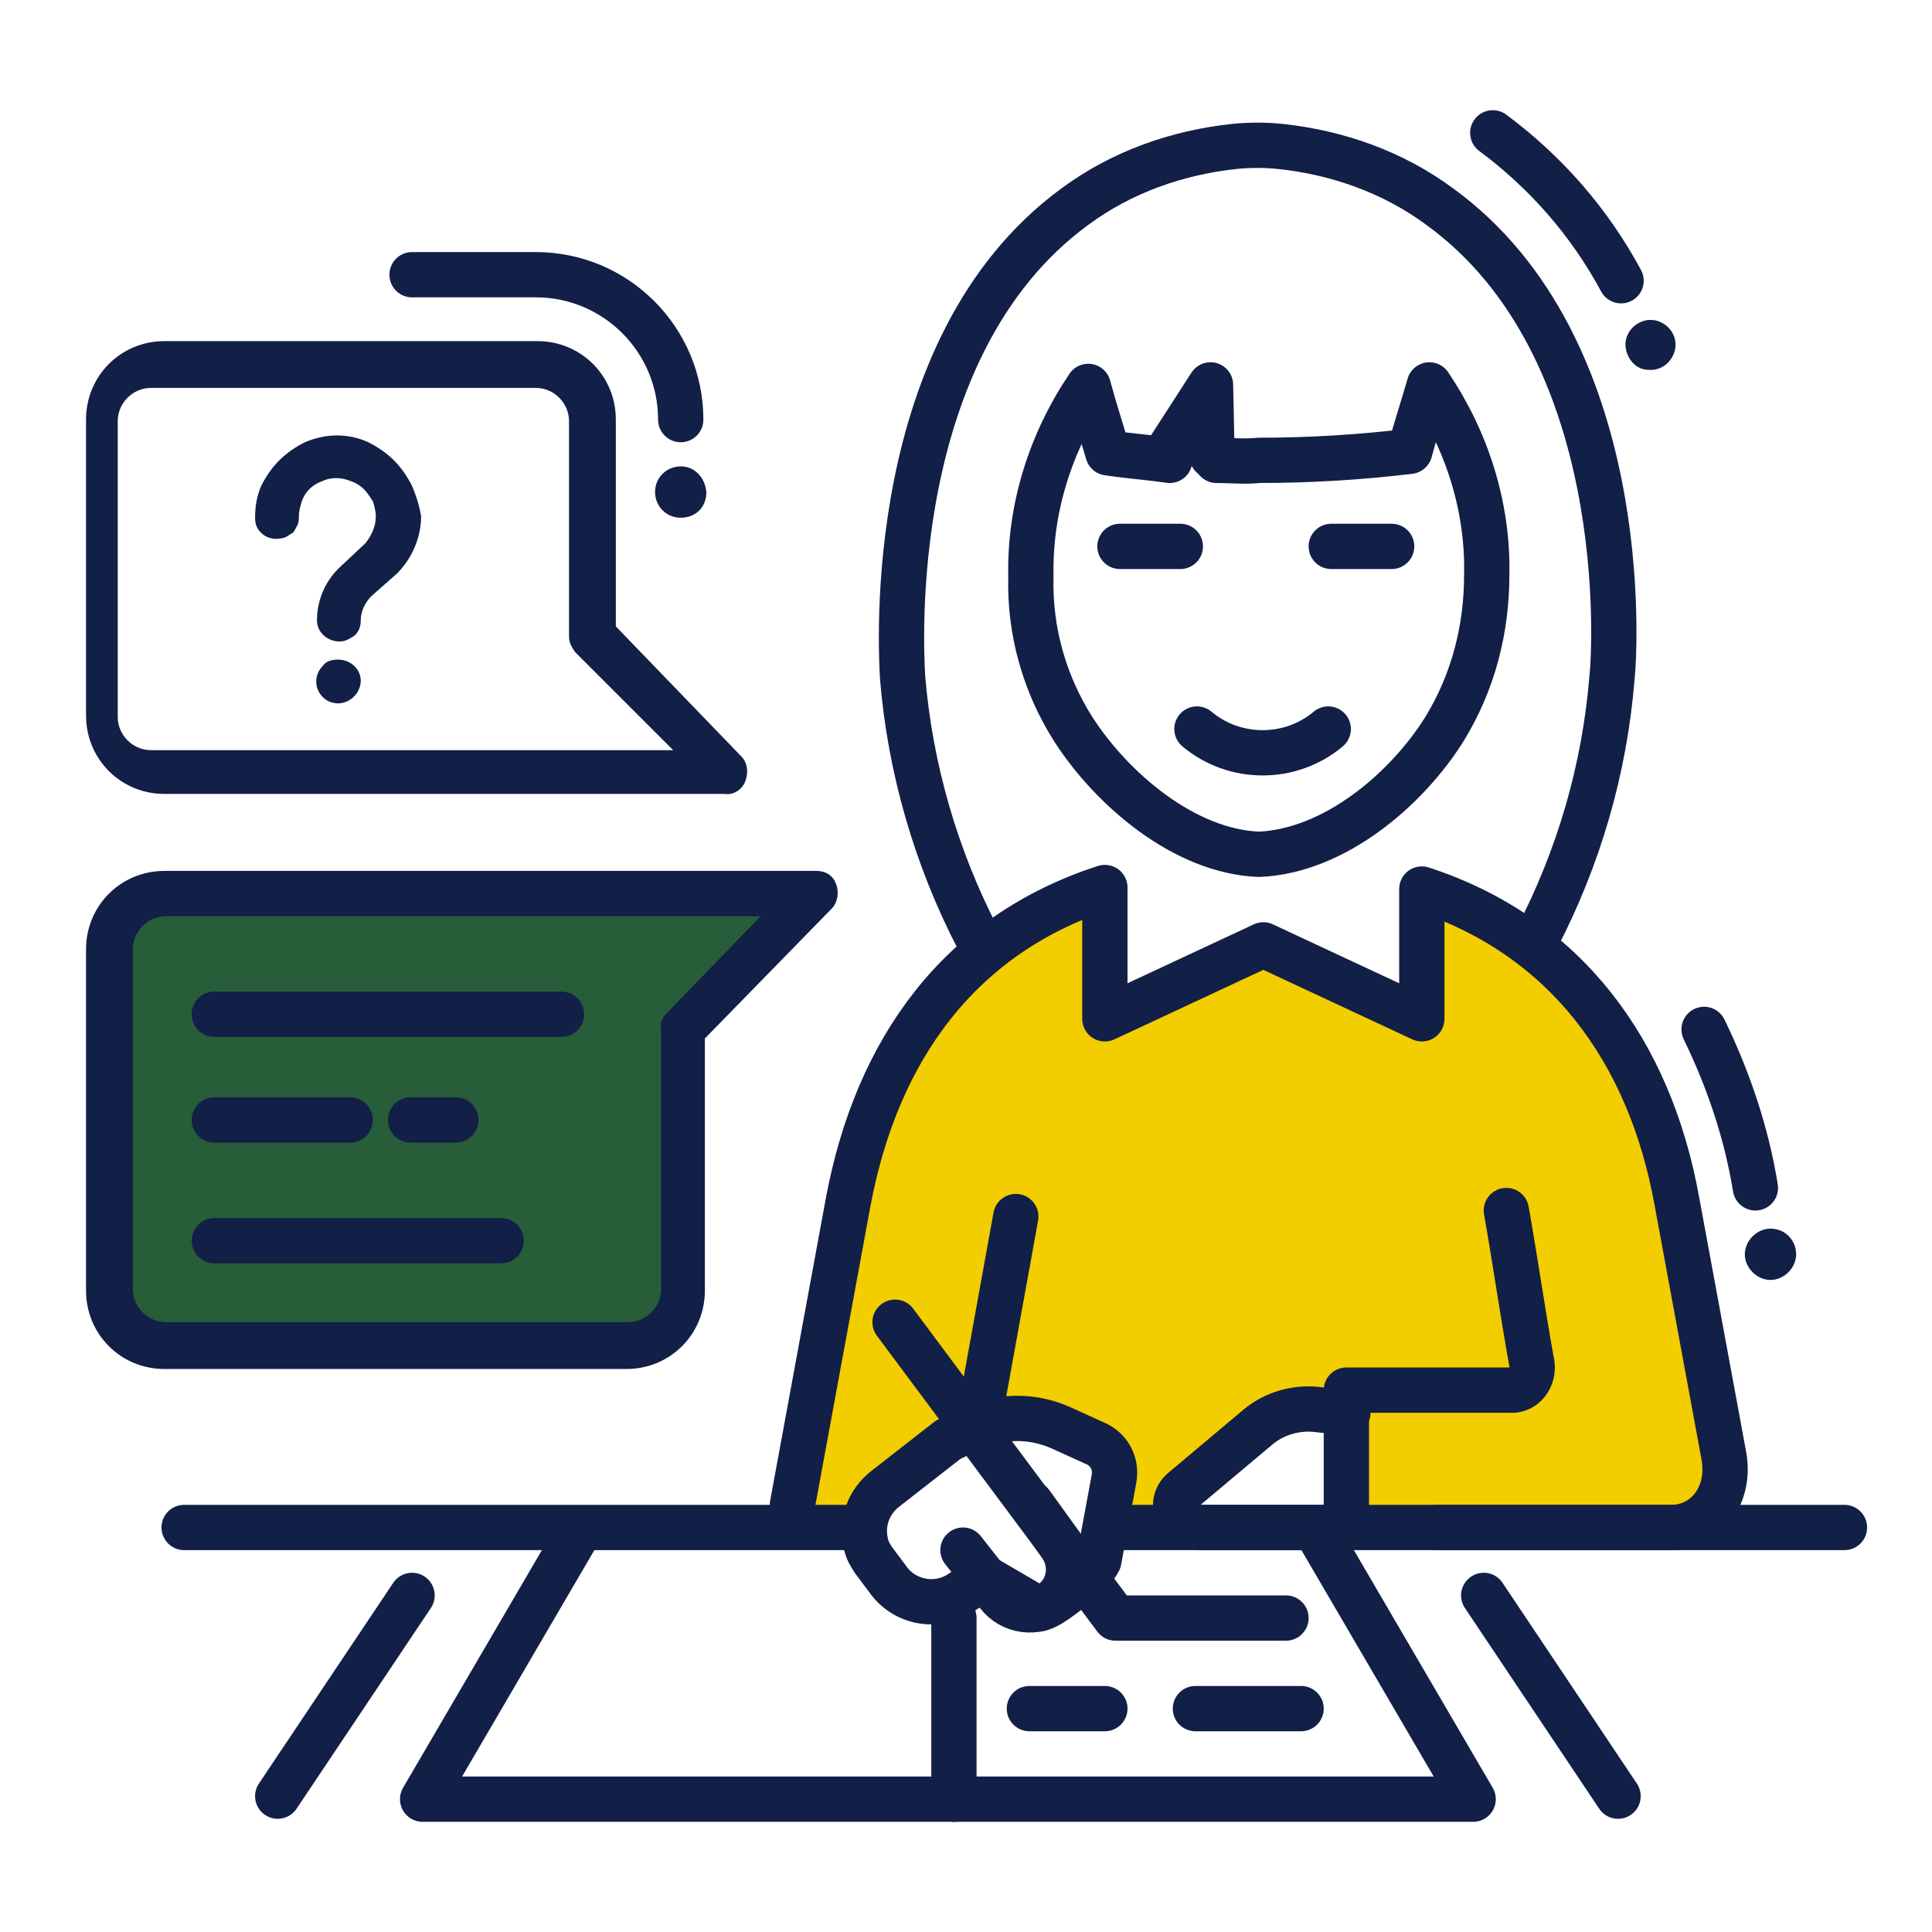 <?xml version="1.0" encoding="utf-8"?>
<!-- Generator: Adobe Illustrator 27.5.0, SVG Export Plug-In . SVG Version: 6.00 Build 0)  -->
<svg version="1.1" id="Layer_1" xmlns="http://www.w3.org/2000/svg" xmlns:xlink="http://www.w3.org/1999/xlink" x="0px" y="0px"
	 viewBox="0 0 128 128" style="enable-background:new 0 0 128 128;" xml:space="preserve">
<style type="text/css">
	.st0{fill:#F2CD00;}
	.st1{fill:none;stroke:#121F47;stroke-width:3;stroke-linecap:round;stroke-linejoin:round;}
	.st2{fill:#121F47;}
	.st3{fill:#275D38;}
</style>
<g id="Icons">
	<path class="st0" d="M113.8,96.9l-3.1-16.8c-1.8-10-7.4-17.7-16.9-20.8V68l-10.5-4.9L72.8,68v-8.7c-9.6,3.1-15.2,10.7-17,20.8
		L52,100.2l-0.3,1.5h5c0-0.6,0.2-1.3,0.6-1.8c2.3-3.3,7.3-6.4,11.5-4.9l0.4,0.2c3.6-0.3,5.5,3.3,3.4,6.3l-0.2,0.2h6.2
		c-0.3-1.1,0-2.3,0.8-3.1c0.9-1.1,2-2,3.3-2.8l0.3-0.1c0.6-1,1.7-1.7,3-1.8c1.7,0,3.2,1.4,3.2,3.2c0.1,0.6,0.1,1.2,0.1,1.8
		c0,0.3-0.1,0.6-0.2,0.9c0,0,0,0,0,0.1c0.1,0.6,0,1.2-0.2,1.8h21.4C112.7,101.7,114.2,99.5,113.8,96.9z"/>
	<line class="st1" x1="63.2" y1="107.2" x2="63.2" y2="119.2"/>
	<polyline class="st1" points="87.2,101.4 97.6,119.2 62.8,119.2 28,119.2 38.4,101.4 	"/>
	<line class="st1" x1="122.2" y1="101.2" x2="74.2" y2="101.2"/>
	<path class="st1" d="M89.2,101.2h-9.5c-1.6,0-2.4-1.6-1.3-2.5l5-4.2c1.1-0.9,2.6-1.3,4-1.1l1.9,0.2"/>
	<line class="st1" x1="74.2" y1="36.2" x2="78.2" y2="36.2"/>
	<line class="st1" x1="88.2" y1="36.2" x2="92.2" y2="36.2"/>
	<path class="st1" d="M79.3,48.3c2.5,2.1,6.2,2.1,8.7,0"/>
	<path class="st2" d="M117.3,81.4c-0.9,0-1.7,0.8-1.7,1.7c0,0.9,0.8,1.7,1.7,1.7c0.9,0,1.7-0.8,1.7-1.7
		C119,82.2,118.3,81.4,117.3,81.4C117.3,81.4,117.3,81.4,117.3,81.4z"/>
	<path class="st2" d="M109.2,21.2c-0.9,0.1-1.6,0.9-1.5,1.8c0.1,0.8,0.7,1.5,1.5,1.5c0.9,0.1,1.7-0.6,1.8-1.5
		c0.1-0.9-0.6-1.7-1.5-1.8C109.4,21.2,109.3,21.2,109.2,21.2z"/>
	<path class="st2" d="M45.1,30.9c-0.9,0-1.7,0.7-1.7,1.7c0,0.9,0.7,1.7,1.7,1.7s1.7-0.7,1.7-1.7c0,0,0,0,0,0
		C46.7,31.6,46,30.9,45.1,30.9z"/>
	<path class="st1" d="M64.8,62.2c-2.8-5.4-4.5-11.3-5-17.3c-0.1-1.8-1.3-21.9,11.4-31.2c3.1-2.3,6.8-3.6,10.6-4c1-0.1,2-0.1,3,0
		c3.8,0.4,7.5,1.7,10.6,4c12.8,9.3,11.6,29.4,11.4,31.2c-0.5,6.1-2.2,11.9-5,17.3"/>
	<path class="st1" d="M80.6,30.5c0.9,0,1.8,0.1,2.8,0c3.3,0,6.7-0.2,10-0.6c0.4-1.5,0.9-3,1.3-4.4c2.5,3.7,3.9,8.1,3.8,12.6
		c0,3.6-0.9,7.1-2.8,10.2c-2.5,4-7.3,8.1-12.3,8.3c-5-0.2-9.8-4.4-12.3-8.3c-1.9-3-2.9-6.5-2.8-10.1c-0.1-4.5,1.3-8.9,3.8-12.6
		c0.4,1.5,0.9,3,1.3,4.4c1.3,0.2,2.7,0.3,4.1,0.5"/>
	<polyline class="st1" points="77.1,30.3 80.2,25.5 80.3,30.2 	"/>
	<path class="st3" d="M40.4,59.7H10.4c-2,0-3.7,1.7-3.7,3.7l0,0V86c0,2,1.7,3.7,3.7,3.7H41c2,0,3.7-1.7,3.7-3.7V68.7l8.8-9
		C53.5,59.7,40.4,59.7,40.4,59.7z"/>
	<path class="st2" d="M54.1,57.7H10.9c-2.9,0-5.2,2.3-5.2,5.2l0,0v22.6c0,2.9,2.3,5.2,5.2,5.2l0,0h30.6c2.9,0,5.2-2.3,5.2-5.2l0,0
		V68.8l8.4-8.6c0.4-0.4,0.5-1.1,0.3-1.6C55.2,58,54.7,57.7,54.1,57.7z M43.8,68.1v17.3c0,1.2-1,2.2-2.2,2.2c0,0,0,0,0,0H11
		c-1.2,0-2.2-1-2.2-2.2c0,0,0,0,0,0V62.9c0-1.2,1-2.2,2.2-2.2c0,0,0,0,0,0h39.4l-6.3,6.5C43.9,67.4,43.7,67.8,43.8,68.1z"/>
	<path class="st2" d="M49.4,51.7c0.2-0.6,0.1-1.2-0.3-1.6l-8.3-8.6V27.8c0-2.9-2.3-5.2-5.2-5.2l0,0H10.9c-2.9,0-5.2,2.3-5.2,5.2l0,0
		v19.6c0,2.9,2.3,5.2,5.2,5.2l0,0H48C48.6,52.7,49.2,52.3,49.4,51.7z M44.6,49.7H10c-1.2,0-2.2-1-2.2-2.2c0,0,0,0,0,0V27.9
		c0-1.2,1-2.2,2.2-2.2c0,0,0,0,0,0h25.5c1.2,0,2.2,1,2.2,2.2c0,0,0,0,0,0v14.3c0,0.4,0.2,0.7,0.4,1L44.6,49.7z"/>
	<path class="st2" d="M22.4,43.7c-0.4,0-0.8,0.1-1,0.4c-0.6,0.6-0.6,1.5,0,2.1c0,0,0,0,0,0c0.3,0.3,0.7,0.4,1,0.4
		c0.8,0,1.5-0.7,1.5-1.5S23.2,43.7,22.4,43.7L22.4,43.7z"/>
	<path class="st2" d="M27.3,32.2c-0.3-0.6-0.7-1.2-1.2-1.7c-0.5-0.5-1.1-0.9-1.7-1.2c-1.3-0.6-2.8-0.6-4.2,0
		c-0.6,0.3-1.2,0.7-1.7,1.2c-0.5,0.5-0.9,1.1-1.2,1.7c-0.3,0.7-0.4,1.4-0.4,2.1c0,0.4,0.1,0.7,0.4,1c0.4,0.4,1,0.5,1.6,0.3
		c0.2-0.1,0.3-0.2,0.5-0.3c0.1-0.1,0.2-0.3,0.3-0.5c0.1-0.2,0.1-0.4,0.1-0.6c0-0.3,0.1-0.7,0.2-1c0.1-0.3,0.3-0.6,0.5-0.8
		c0.2-0.2,0.5-0.4,0.8-0.5c0.6-0.3,1.3-0.3,2,0c0.3,0.1,0.6,0.3,0.8,0.5c0.2,0.2,0.4,0.5,0.6,0.8c0.1,0.3,0.2,0.7,0.2,1
		c0,0.7-0.3,1.3-0.7,1.8l-1.6,1.5c-1,0.9-1.6,2.2-1.6,3.6c0,0.8,0.7,1.4,1.5,1.4c0.4,0,0.7-0.2,1-0.4c0.3-0.3,0.4-0.6,0.4-1
		c0-0.6,0.3-1.2,0.7-1.6l1.7-1.5c1-1,1.6-2.4,1.6-3.8C27.8,33.6,27.6,32.9,27.3,32.2z"/>
	<line class="st1" x1="14.2" y1="67.2" x2="37.2" y2="67.2"/>
	<line class="st1" x1="14.2" y1="74.2" x2="23.2" y2="74.2"/>
	<line class="st1" x1="27.2" y1="74.2" x2="30.2" y2="74.2"/>
	<line class="st1" x1="14.2" y1="82.2" x2="33.2" y2="82.2"/>
	<path class="st1" d="M99.8,80.2c0.6,3.4,1.1,6.9,1.7,10.2c0.1,0.8-0.4,1.6-1.2,1.7c-0.1,0-0.2,0-0.3,0H89.2v9"/>
	<path class="st1" d="M52.5,99.7l3.7-20.1c1.9-10.1,7.4-17.7,17-20.8v8.7l10.5-4.9l10.5,4.9v-8.6c9.5,3.1,15.1,10.7,16.9,20.7
		l3.1,16.8c0.5,2.6-1.1,4.8-3.5,4.8H95.2"/>
	<path class="st1" d="M63.7,105.5l1.5-1l3.6,2.1c0.9-0.1,3.7-2.5,4-3.2l1-5.4c0.2-1-0.3-2-1.3-2.4l-2.2-1c-2-0.9-4.2-0.8-6.1,0.1
		l-1.4,0.7l-4.1,3.2c-1.2,0.9-1.7,2.4-1.3,3.8c0.1,0.4,0.3,0.7,0.5,1l0.9,1.2C59.9,106.2,62.1,106.6,63.7,105.5z"/>
	<line class="st1" x1="73.9" y1="107.2" x2="59.3" y2="87.6"/>
	<path class="st1" d="M63.8,102.7l2.2,2.8l0.1,0.1c0.9,1.2,2.6,1.4,3.7,0.5c0,0,0.1,0,0.1-0.1l0,0c1-0.9,1.2-2.4,0.4-3.6
		c-0.9-1.3-2-2.8-2-2.8"/>
	<line class="st1" x1="57.2" y1="101.2" x2="12.2" y2="101.2"/>
	<polyline class="st1" points="64.7,95 64.8,94.4 67.3,80.6 	"/>
	<line class="st1" x1="86.2" y1="113.2" x2="79.2" y2="113.2"/>
	<line class="st1" x1="73.2" y1="113.2" x2="68.2" y2="113.2"/>
	<line class="st1" x1="85.2" y1="107.2" x2="74.2" y2="107.2"/>
	<line class="st1" x1="107.2" y1="119" x2="98.3" y2="105.7"/>
	<line class="st1" x1="18.4" y1="119" x2="27.3" y2="105.7"/>
	<path class="st1" d="M112.9,68.2c1.6,3.3,2.8,6.8,3.4,10.5"/>
	<path class="st1" d="M45.1,27.8c0-5.3-4.3-9.6-9.6-9.6h-8.2"/>
	<path class="st1" d="M98.9,8.8c3.5,2.6,6.4,5.9,8.5,9.8"/>
</g>
</svg>